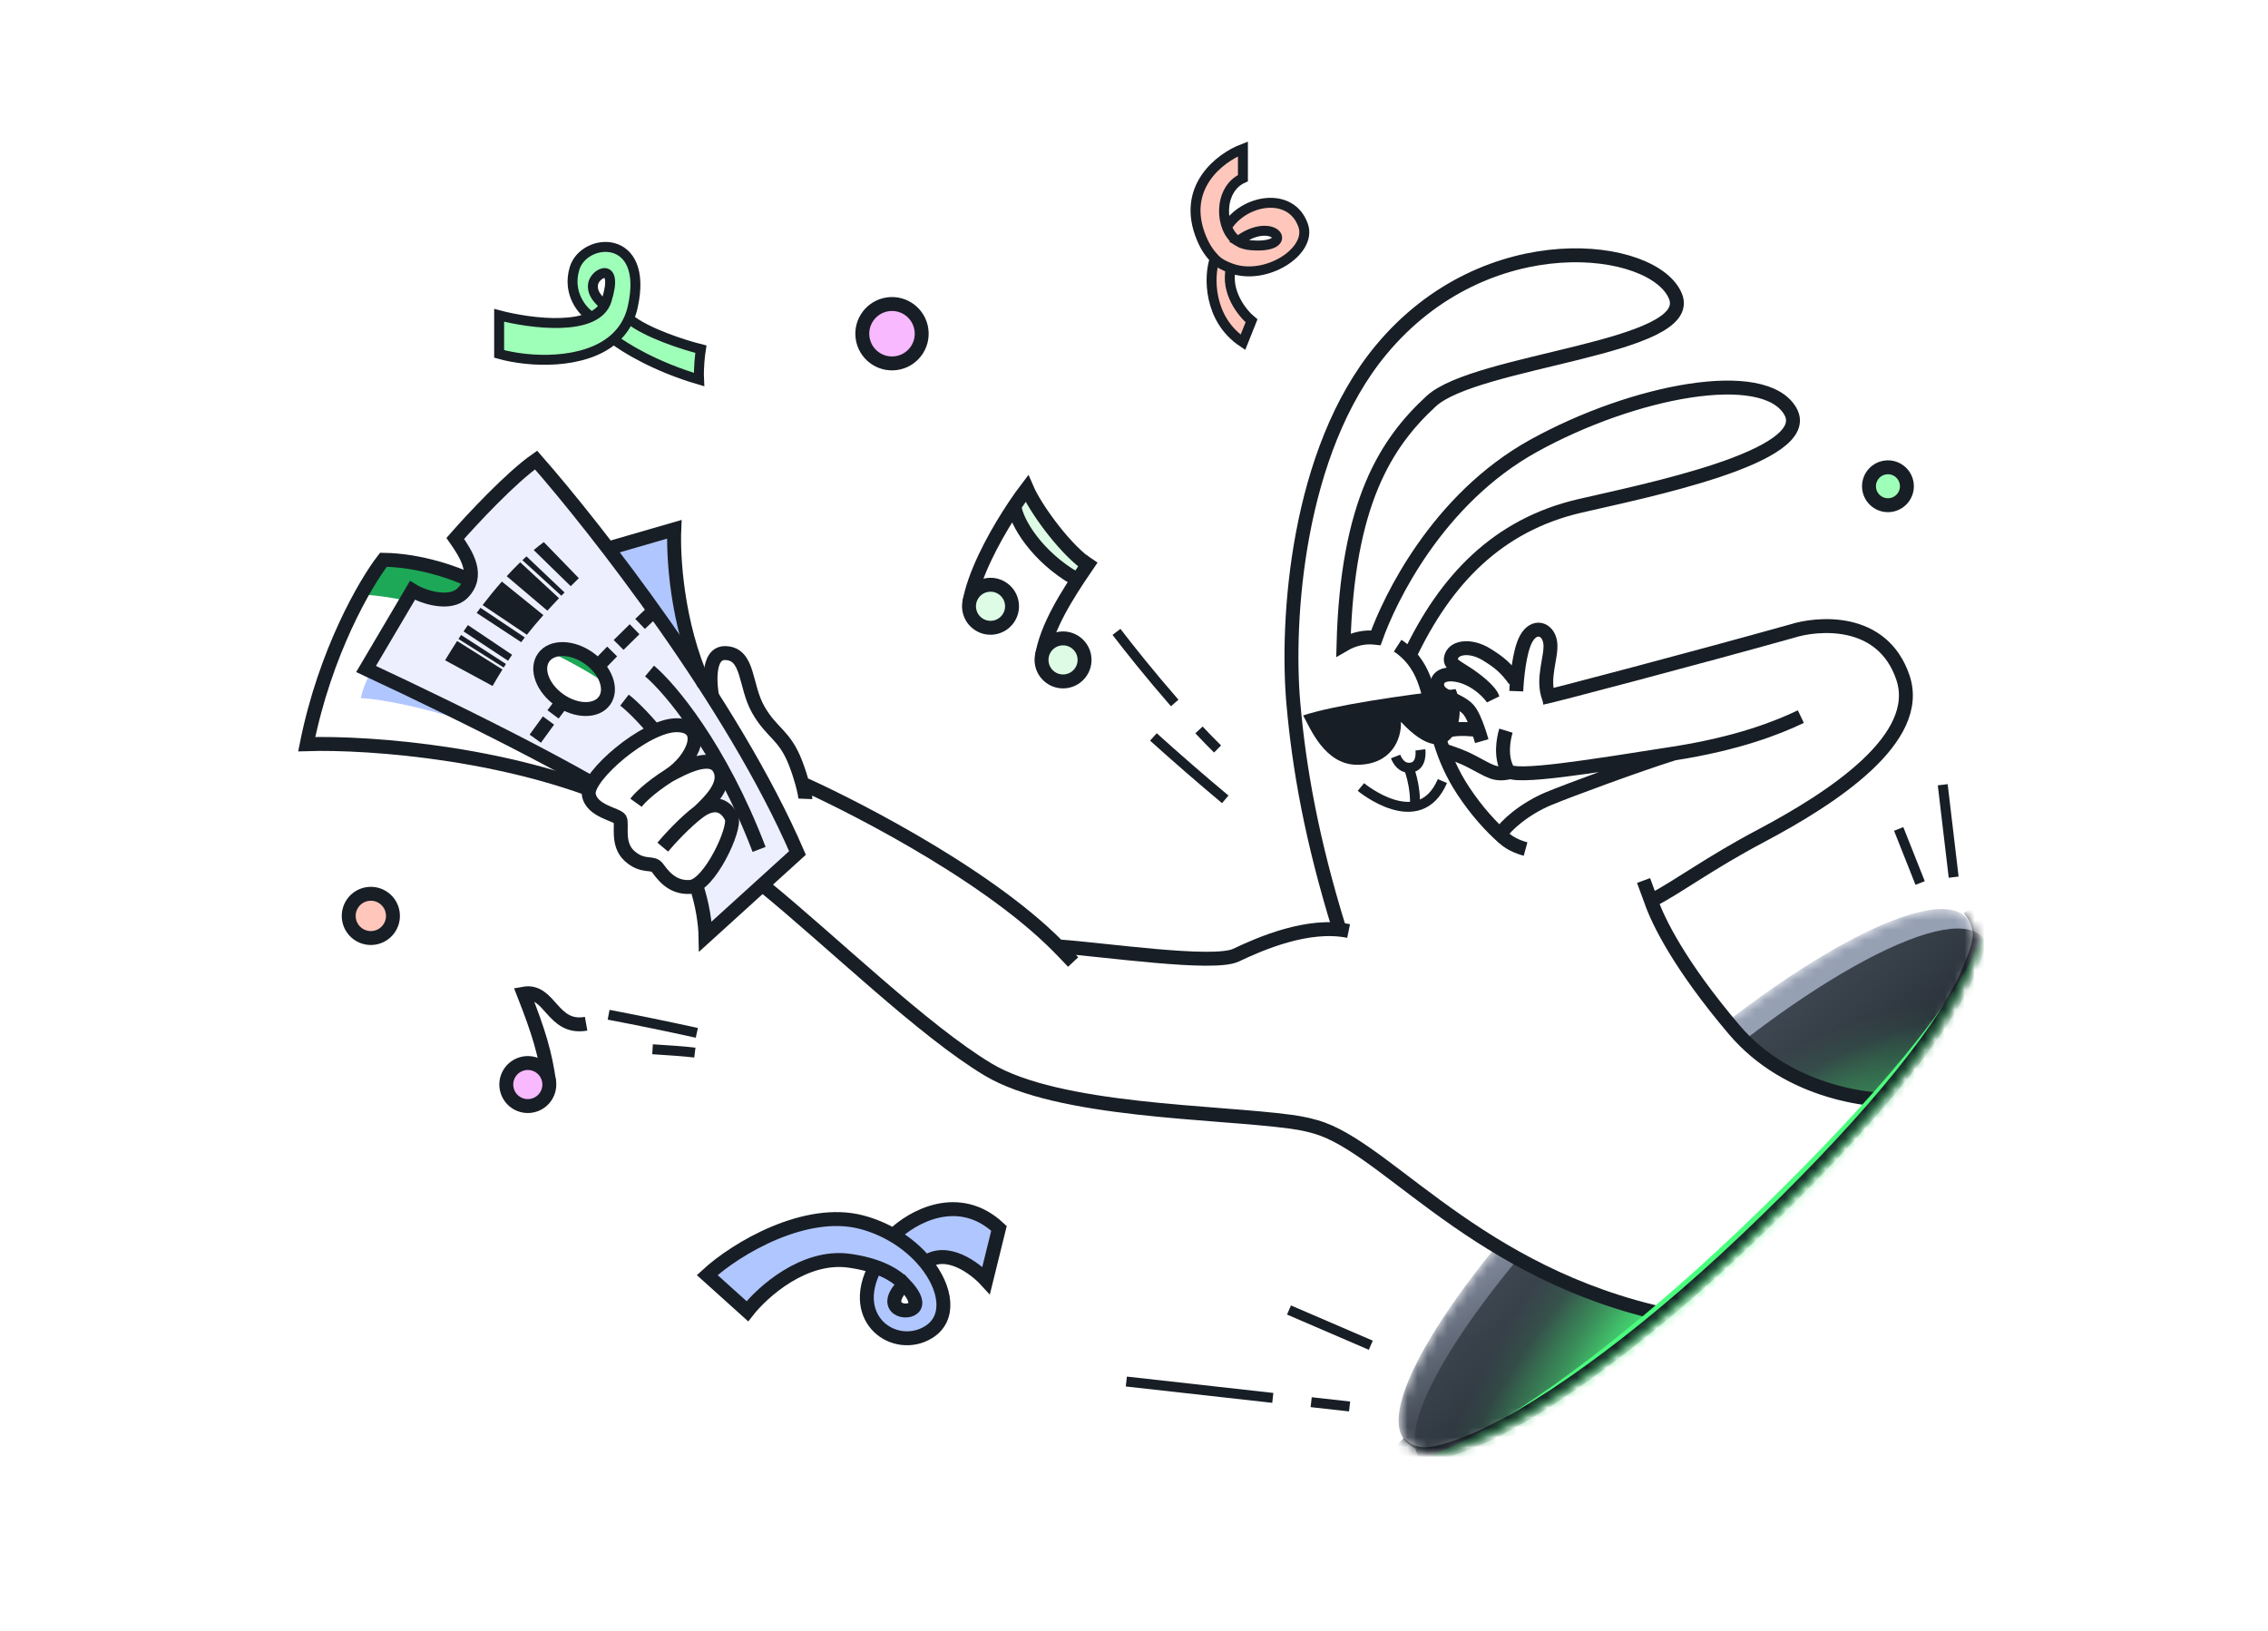 <svg width="228" height="164" viewBox="0 0 228 164" fill="none" xmlns="http://www.w3.org/2000/svg">
    <mask id="mask0_5117_33738" style="mask-type:alpha" maskUnits="userSpaceOnUse" x="140" y="91" width="59" height="55">
        <path d="M175.594 124.883C186.316 114.691 194.955 104.745 197.628 98.217C198.752 95.453 199.208 94.148 197.602 92.189C194.108 88.643 178.358 97.243 162.927 111.912C147.496 126.581 137.818 141.347 141.312 144.894C142.888 146.493 144.657 146.191 147.719 145.047C154.423 142.541 165 134.954 175.594 124.883Z" fill="url(#paint0_linear_5117_33738)"/>
    </mask>
    <g mask="url(#mask0_5117_33738)">
        <path d="M175.594 124.883C186.316 114.691 194.955 104.745 197.628 98.217C198.752 95.453 199.208 94.148 197.602 92.189C194.108 88.643 178.358 97.243 162.927 111.912C147.496 126.581 137.818 141.347 141.312 144.894C142.888 146.493 144.657 146.191 147.719 145.047C154.423 142.541 165 134.954 175.594 124.883Z" fill="url(#paint1_linear_5117_33738)"/>
        <path d="M177.2 126.842C187.922 116.65 196.561 106.703 199.235 100.176C200.359 97.412 200.814 96.107 199.208 94.148C195.714 90.602 179.964 99.202 164.533 113.871C149.102 128.54 139.425 143.306 142.918 146.853C144.494 148.452 146.263 148.15 149.325 147.006C156.029 144.5 166.606 136.913 177.2 126.842Z" fill="url(#paint2_linear_5117_33738)"/>
        <g style="mix-blend-mode:lighten">
            <path d="M178.281 135.132C196.233 118.067 211.291 102.018 217.135 92.477C219.598 88.44 220.66 86.559 219.166 84.493C215.673 80.946 191.488 97.564 165.653 122.124C139.817 146.683 121.705 169.467 125.199 173.014C126.774 174.613 129.264 173.627 133.783 171.096C143.682 165.554 160.544 151.992 178.281 135.132Z" fill="url(#paint3_radial_5117_33738)"/>
        </g>
        <g style="mix-blend-mode:lighten">
            <path d="M173.499 129.102C191.451 112.037 206.699 96.18 212.978 87.082C215.627 83.233 216.784 81.449 215.671 79.769C212.928 76.985 189.44 94.31 163.605 118.869C137.769 143.428 119.049 165.595 121.792 168.379C123.029 169.635 125.367 168.496 129.694 165.769C139.17 159.798 155.762 145.963 173.499 129.102Z" fill="url(#paint4_radial_5117_33738)"/>
        </g>
        <g style="mix-blend-mode:lighten">
            <path d="M173.517 129.085C188.15 115.175 200.451 102.12 205.275 94.404C207.309 91.14 208.187 89.62 207.023 87.99C204.28 85.206 181.01 93.421 159.951 113.44C138.891 133.459 127.697 157.374 130.44 160.158C131.677 161.414 133.685 160.589 137.342 158.499C145.352 153.921 159.059 142.829 173.517 129.085Z" fill="url(#paint5_radial_5117_33738)"/>
        </g>
    </g>
    <mask id="mask1_5117_33738" style="mask-type:alpha" maskUnits="userSpaceOnUse" x="14" y="5" width="194" height="145">
        <path d="M147.719 145.047C144.657 146.191 142.888 146.493 141.312 144.894C139.266 142.817 141.737 136.892 147.236 129.392L74.052 149.097L14.634 98.217L29.893 59.946L46.803 21.923L132.501 5.41L175.139 19.577L207.406 51.969L176.3 100.702C186.559 93.236 195.135 89.685 197.602 92.189C199.208 94.148 198.752 95.453 197.628 98.217C194.955 104.745 186.316 114.691 175.594 124.883C165 134.954 154.423 142.541 147.719 145.047Z" fill="#D9D9D9"/>
    </mask>
    <g mask="url(#mask1_5117_33738)">
        <path fill-rule="evenodd" clip-rule="evenodd" d="M151.911 26.578C159.982 23.706 167.27 27.729 167.833 28.588C168.395 29.448 169.332 31.274 166.908 32.9C164.484 34.526 153.238 36.767 148.452 38.06C143.665 39.353 141.728 41.89 138.346 47.588C135.641 52.147 135.126 60.746 135.206 64.475L138.321 64.058L139.148 62.292C140.267 59.121 144.212 51.607 151.038 46.915C159.571 41.049 165.336 39.724 171.205 39.039C177.074 38.355 179.081 39.706 179.963 41.654C180.844 43.603 179.59 44.53 173.949 46.906C169.436 48.807 162.309 50.11 159.31 50.524C157.157 51.169 151.92 53.28 148.199 56.564C144.477 59.847 142.419 64.246 141.855 66.035L142.966 67.636C143.366 69.055 143.99 71.202 144.621 73.234C145.37 72.867 147.286 72.956 148.354 73.076C148.305 72.858 148.108 72.25 147.711 71.556C147.215 70.688 145.031 70.079 144.641 68.697C144.33 67.593 146.011 67.374 146.891 67.403C146.563 67.214 145.886 66.749 145.794 66.412C145.679 65.989 145.895 65.201 147.999 65.211C149.681 65.219 151.605 67.14 152.357 68.1L153.029 65.061C153.279 64.453 153.995 63.256 154.866 63.326C155.953 63.413 156.223 64.925 155.777 66.386C155.42 67.555 155.604 69.181 155.741 69.848L165.752 67.298C170.186 65.941 179.729 63.148 182.431 62.837C185.809 62.447 188.726 63.834 190.697 66.681C192.667 69.529 191.538 72.476 188.55 76.243C186.16 79.257 172.508 87.184 165.981 90.77L167.627 94.042C169.046 96.413 172.721 101.998 176.069 105.36C179.416 108.721 185.965 110.151 188.82 110.445L167.727 132.648C163.874 131.343 155.192 128.197 151.286 126.058C146.405 123.383 139.163 117.599 137.187 116.053C135.606 114.816 131.878 113.41 130.496 113.092C126.961 113.131 113.705 110.614 108.044 110.327C102.384 110.04 96.705 106.205 95.267 104.879L89.122 99.719L76.169 88.641L70.228 70.819C70.544 69.199 71.559 65.908 73.091 65.702C74.623 65.496 75.784 69.516 76.174 71.552C76.513 72.006 77.428 73.174 78.376 74.216C79.323 75.258 80.16 77.732 80.459 78.838C82.277 79.798 95.437 86.146 99.205 88.724C102.973 91.301 105.237 93.755 106.688 95.37L122.669 96.583C123.394 96.342 125.475 95.588 128.001 94.501C130.527 93.414 133.477 93.217 134.636 93.254C133.826 90.449 132.026 83.92 131.305 80.244C130.584 76.568 130.037 70.088 129.853 67.307C129.729 63.353 130.296 53.278 133.556 44.612C137.631 33.779 143.84 29.45 151.911 26.578ZM144.912 75.578C146.203 77.665 149.165 82.218 150.681 83.728L154.159 81.191L164.373 76.965L152.067 77.831L148.129 76.681L144.912 75.578Z" fill="white"/>
        <path d="M152.284 68.386C151.379 67.125 150.693 66.57 149.436 65.797C147.865 64.831 146.265 65.052 145.926 65.944C145.643 66.688 146.108 66.861 147.363 67.664C148.366 68.305 149.828 69.451 150.058 70.214C149.377 69.249 147.862 67.999 146.178 67.823C144.525 67.649 144.208 68.705 144.655 69.409C145.103 70.114 146.729 70.396 147.587 71.31C147.952 71.699 148.312 72.527 148.617 73.415M152.431 69.488C152.478 68.261 152.737 65.496 153.403 64.255C154.236 62.704 155.657 63.207 155.846 64.613C156.035 66.019 154.943 68.233 155.731 70.218M151.858 77.62C150.246 78.005 149.851 77.544 147.834 76.504C145.817 75.463 144.364 75.517 144.235 74.555C144.461 73.112 147.25 73.194 148.617 73.415M148.617 73.415C148.742 73.78 148.857 74.155 148.96 74.514" stroke="#181E25" stroke-width="1.4"/>
        <path d="M143.753 70.363L145.744 77.168L145.615 77.185C143.918 76.887 140.581 76.11 140.799 75.386C141.017 74.663 142.859 71.736 143.753 70.363Z" fill="white"/>
        <path d="M142.792 75.388C142.792 75.388 143.016 77.026 141.829 77.175C140.918 77.289 140.479 76.522 140.298 76.057" stroke="#181E25" stroke-miterlimit="10"/>
        <path d="M136.81 79.125C136.81 79.125 142.662 83.982 145.002 78.528" stroke="#181E25" stroke-miterlimit="10"/>
        <path d="M141.543 76.993C141.543 76.993 142.385 78.895 142.235 81.288" stroke="#181E25" stroke-miterlimit="10"/>
        <path d="M140.836 72.572C145.913 78.056 147.622 72.228 146.332 69.282C140.941 69.91 134.054 70.905 131.004 71.931C131.699 73.168 133.165 76.923 136.48 76.891C139.827 76.859 140.899 74.386 140.836 72.572Z" fill="#181E25"/>
        <path d="M153.364 85.36C152.605 85.151 151.633 84.791 150.843 83.914C151.304 83.015 153.283 81.294 155.686 80.291C157.57 79.506 164.529 76.927 168.276 75.754M192.014 110.567C188.403 110.911 179.81 109.982 174.329 103.516C168.847 97.05 166.676 92.607 165.981 90.573M165.981 90.573C168.943 89.009 171.674 86.874 177.07 84.013C184.277 80.191 193.381 74.237 191.294 68.106C189.208 61.975 182.608 62.657 180.123 63.458C170.593 66.124 155.664 70.067 155.047 70.15M165.981 90.573L165.225 88.525M151.393 73.461C151.138 74.286 150.801 76.087 151.57 77.444C152.093 78.365 160.162 77.023 168.276 75.754M181.038 72.047C178.678 73.174 174.714 74.747 168.276 75.754" stroke="#181E25" stroke-width="1.4"/>
        <path d="M141.699 65.919C141.485 65.691 141.247 65.472 140.984 65.26C140.828 65.135 140.667 65.02 140.503 64.914M141.699 65.919C145.308 58.313 150.512 52.801 158.797 50.869C165.023 49.417 182.614 45.929 179.981 41.349C177.349 36.769 164.238 39.258 154.189 44.811C144.444 50.196 139.659 60.356 138.321 64.118C137.232 63.988 136.103 64.218 135.061 64.831C135.435 50.535 139.345 44.519 143.872 40.339C148.4 36.158 170.548 35.036 168.437 29.797C166.327 24.559 149.473 22.373 138.848 35.167C130.347 45.402 129.278 62.402 130.026 70.781C130.596 77.173 131.824 84.313 134.664 93.471M141.699 65.919C143.77 68.12 143.711 71.089 144.828 74.676C145.299 76.187 145.979 77.808 147.116 79.528C148.437 81.526 149.935 83.177 151.148 84.205" stroke="#181E25" stroke-width="1.4"/>
        <path d="M71.727 70.733C71.332 69.02 71.017 65.606 72.923 65.659C75.306 65.726 74.854 68.933 76.226 71.344C77.599 73.755 78.87 73.831 79.988 76.747C80.288 77.529 80.504 78.215 80.655 78.772M80.964 80.315C80.969 80.191 80.89 79.637 80.655 78.772M80.655 78.772C83.787 80.145 98.617 87.307 106.369 95.147M107.882 96.72C107.379 96.182 106.874 95.657 106.369 95.147M76.803 89.097C83.823 94.836 92.799 103.6 99.32 107.52C106.382 111.767 122.192 111.748 129.776 112.778C130.944 112.937 132.024 113.176 132.986 113.533C140.195 116.204 149.639 129.069 169.594 132.599M106.369 95.147C110.864 95.456 121.993 97.103 124.247 96.033C126.673 94.881 131.496 92.767 135.575 93.604" stroke="#181E25" stroke-width="1.4"/>
        <path d="M58.922 102.925C55.472 103.54 55.34 99.409 52.643 99.901C54.167 103.78 54.812 105.918 55.212 108.856" stroke="#181E25" stroke-width="1.4"/>
        <circle cx="53.06" cy="109.038" r="2.163" transform="rotate(-17.752 53.06 109.038)" fill="#F9B9FF" stroke="#181E25" stroke-width="1.4"/>
        <path d="M105.383 56.161C103.341 54.751 102.24 52.19 101.944 51.086L103.233 49.081C103.442 49.537 104.202 50.938 105.576 52.893C106.95 54.847 108.827 56.197 109.593 56.627L108.799 57.766C108.511 57.818 107.425 57.571 105.383 56.161Z" fill="#DDFBE5"/>
        <path d="M97.449 60.585C97.502 60.273 97.576 59.939 97.672 59.582C98.48 56.583 100.457 53.159 101.978 50.879M109.077 56.587C106.749 54.81 104.039 50.996 103.228 49.113C102.891 49.555 102.457 50.16 101.978 50.879M101.978 50.879C102.158 52.525 104.277 55.97 108.08 58.166M109.077 56.587C106.749 54.81 104.039 50.996 103.228 49.113C102.891 49.555 102.457 50.16 101.978 50.878M101.978 50.878C100.457 53.159 98.48 56.583 97.672 59.582M101.978 50.878C102.158 52.525 104.277 55.97 108.08 58.166" stroke="#181E25" stroke-width="1.4"/>
        <path d="M104.74 65.978C104.793 65.666 104.867 65.332 104.963 64.975C105.809 61.834 108.212 58.439 109.756 56.168" stroke="#181E25" stroke-width="1.4"/>
        <circle cx="99.576" cy="60.953" r="2.163" transform="rotate(-7.644 99.576 60.953)" fill="#DDFBE5" stroke="#181E25" stroke-width="1.4"/>
        <circle cx="106.867" cy="66.346" r="2.163" transform="rotate(-7.644 106.867 66.346)" fill="#DDFBE5" stroke="#181E25" stroke-width="1.4"/>
        <path fill-rule="evenodd" clip-rule="evenodd" d="M71.263 128.11C73.227 125.941 76.265 124.001 81.031 122.732C84.844 121.716 88.545 123.123 89.92 123.953C90.22 123.473 91.477 122.348 94.108 121.688C96.739 121.028 99.288 122.321 100.233 123.049L99.215 128.585C96.727 126.099 94.161 126.371 93.189 126.817L94.362 129.02C94.704 129.875 95.132 131.92 94.109 133.257C92.829 134.929 89.126 135.719 87.712 132.768C86.582 130.408 87.338 128.307 87.857 127.551C87.718 127.199 86.55 126.577 82.983 126.909C79.417 127.241 76.223 130.347 75.071 131.859L71.263 128.11ZM90.83 129.416C90.544 129.653 89.964 130.183 89.931 130.412C89.892 130.698 89.491 131.833 91.171 131.669C92.847 131.505 90.919 129.391 90.83 129.416Z" fill="#B0C6FF"/>
        <path d="M90.908 129.112C89.967 128.122 88.276 127.156 85.371 126.751C80.85 126.12 76.662 129.875 75.133 131.831L71.095 128.194C74.032 125.488 80.989 121.399 86.611 122.874C87.774 123.179 88.847 123.638 89.807 124.199M90.908 129.112C91.798 130.048 92.22 130.834 91.929 131.345C91.391 132.289 88.361 131.635 90.908 129.112ZM88 127.361C85.148 132.713 90.021 135.982 93.347 133.932C95.583 132.554 95.168 129.526 93.037 126.926M89.807 124.199C91.653 122.377 96.36 119.686 100.426 123.5L99.138 128.723C97.999 127.48 95.184 125.381 93.037 126.926M89.807 124.199C91.109 124.96 92.204 125.91 93.037 126.926" stroke="#181E25" stroke-width="1.4"/>
        <circle cx="37.28" cy="92.084" r="2.224" transform="rotate(-7.644 37.28 92.084)" fill="#FFC7BB" stroke="#181E25" stroke-width="1.4"/>
        <circle cx="189.794" cy="48.887" r="1.905" transform="rotate(-7.644 189.794 48.887)" fill="#9EFFB9" stroke="#181E25" stroke-width="1.4"/>
        <circle cx="89.672" cy="33.551" r="2.986" transform="rotate(-7.644 89.672 33.551)" fill="#F9B9FF" stroke="#181E25" stroke-width="1.4"/>
        <path d="M67.828 53.476L61.086 55.012L64.508 59.706L69.293 65.879C69.113 65.282 68.682 63.654 68.395 61.91C68.107 60.167 67.897 55.561 67.828 53.476Z" fill="#B0C6FF"/>
        <path d="M38.626 56.199C42.044 56.307 47.315 58.191 49.523 59.119L62.559 64.523L65.253 80.274C61.95 79.515 54.08 77.701 49.023 76.523C43.967 75.345 34.837 75.032 30.905 75.023C30.771 74.826 30.937 73.15 32.672 68.019C34.406 62.888 37.364 58.001 38.626 56.199Z" fill="white"/>
        <path d="M36.409 59.786L38.635 56.59C39.03 56.538 40.739 56.622 44.413 57.384C48.088 58.146 59.924 63.951 65.383 66.758L63.579 70.701C62.793 70.043 59.94 67.569 53.093 64.506C46.395 61.509 40.045 59.901 36.409 59.786Z" fill="#1DA857"/>
        <path d="M36.27 70.192C36.455 69.378 36.642 68.871 37.133 67.815L52.385 71.751L53.521 74.856C44.306 71.254 38.181 70.245 36.27 70.192Z" fill="#B0C6FF"/>
        <path fill-rule="evenodd" clip-rule="evenodd" d="M53.888 46.25C59.94 53.146 73.668 70.703 80.17 85.756L70.926 94.149C70.885 91.77 69.913 86.251 66.357 83.2C61.911 79.386 46.719 71.887 36.8 67.258L41.462 59.361C42.631 60.078 45.266 60.871 46.504 59.622C48.249 57.861 46.917 55.777 45.767 54.134C47.42 52.243 51.36 48.019 53.888 46.25ZM59.197 66.173C57.504 64.977 55.468 64.947 54.649 66.105C53.83 67.264 54.537 69.173 56.229 70.369C57.922 71.566 59.958 71.596 60.777 70.437C61.596 69.278 60.889 67.369 59.197 66.173Z" fill="#EDEFFF"/>
        <path d="M41.462 59.361L36.8 67.258C46.719 71.888 61.911 79.385 66.357 83.199C69.913 86.251 70.885 91.771 70.926 94.149L80.171 85.756C73.668 70.703 59.94 53.146 53.888 46.25C51.36 48.019 47.421 52.243 45.767 54.134C46.917 55.777 48.25 57.862 46.504 59.623C45.266 60.871 42.631 60.078 41.462 59.361Z" stroke="#181E25" stroke-width="1.4"/>
        <ellipse cx="57.713" cy="68.271" rx="2.569" ry="3.752" transform="rotate(-54.744 57.713 68.271)" stroke="#181E25" stroke-width="1.4"/>
        <path d="M65.832 61.316C65.321 61.795 64.826 62.265 64.346 62.727M60.047 67.035C60.52 66.54 61.017 66.027 61.539 65.498M62.187 64.844C62.701 64.33 63.237 63.801 63.794 63.26" stroke="#181E25" stroke-width="1.4"/>
        <path d="M56.832 70.189C56.406 70.744 55.994 71.289 55.596 71.823M53.811 74.264C54.234 73.672 54.677 73.064 55.139 72.438" stroke="#181E25" stroke-width="1.4"/>
        <path d="M50.511 67.31C50.175 67.844 49.846 68.394 49.517 68.966L44.745 66.384C45.065 65.843 45.473 65.182 45.954 64.445L50.511 67.31Z" fill="#181E25"/>
        <path d="M50.863 66.755C50.786 66.873 50.711 66.992 50.635 67.111L46.088 64.241C46.175 64.11 46.263 63.975 46.354 63.84L50.863 66.755Z" fill="#181E25"/>
        <path d="M51.481 65.831C51.343 66.031 51.207 66.231 51.074 66.433L46.6 63.479C46.741 63.272 46.886 63.06 47.037 62.845L51.481 65.831Z" fill="#181E25"/>
        <path d="M52.757 64.087C52.634 64.246 52.513 64.405 52.393 64.564L47.917 61.622C48.043 61.452 48.172 61.281 48.302 61.109L52.757 64.087Z" fill="#181E25"/>
        <path d="M54.624 61.841C54.024 62.517 53.478 63.17 52.968 63.816L48.515 60.829C49.121 60.041 49.77 59.243 50.453 58.468L54.624 61.841Z" fill="#181E25"/>
        <path d="M56.196 60.14C55.784 60.57 55.395 60.988 55.025 61.395L50.939 57.93C51.379 57.449 51.831 56.979 52.294 56.531L56.196 60.14Z" fill="#181E25"/>
        <path d="M56.752 59.564C56.644 59.675 56.538 59.785 56.433 59.894L52.517 56.318C52.653 56.189 52.789 56.062 52.927 55.937L56.752 59.564Z" fill="#181E25"/>
        <path d="M58.189 58.128C57.909 58.403 57.637 58.671 57.374 58.934L53.653 55.301C53.989 55.02 54.326 54.751 54.668 54.5L58.189 58.128Z" fill="#181E25"/>
        <path d="M65.298 67.461C67.339 69.172 72.4 75.153 76.311 85.396M62.779 70.388C64.464 71.693 68.906 76.412 73.196 84.844" stroke="#181E25" stroke-width="1.4"/>
        <path d="M61.121 55.145L67.786 53.215C67.674 55.754 67.97 62.562 70.776 68.811" stroke="#181E25" stroke-width="1.4"/>
        <path d="M47.288 58.351C45.943 57.681 42.31 56.33 38.547 56.278C36.751 58.587 32.694 65.526 30.834 74.818C37.086 74.617 52.138 75.689 63.583 81.155" stroke="#181E25" stroke-width="1.4"/>
        <path d="M62.051 82.209C61.42 82.027 60.038 81.41 59.553 80.398C59.375 80.338 59.094 80.016 59.394 79.219C59.77 78.223 63.381 74.501 64.712 73.85C66.043 73.198 68.982 72.331 69.641 73.443C70.168 74.332 69.443 76.125 69.015 76.91C69.755 76.556 71.431 76.105 72.21 77.136C72.988 78.166 71.995 79.868 71.4 80.591C72.045 80.783 73.388 81.364 73.61 82.15C73.888 83.131 72.146 88.312 69.859 89.164C68.03 89.846 66.44 88.083 65.874 87.116C65.667 87.108 64.91 86.925 63.541 86.265C62.172 85.605 61.977 83.286 62.051 82.209Z" fill="white"/>
        <path d="M70.261 81.612C71.983 80.337 73.074 81.169 73.541 82.216C74.008 83.263 71.324 89.041 69.383 89.171C67.442 89.301 66.522 87.793 66.051 87.203C65.58 86.614 64.625 87.277 63.265 86.039C61.961 84.852 62.594 82.847 62.333 82.359C62.072 81.872 59.421 81.575 59.188 79.844C58.948 78.049 64.911 72.875 68.049 72.911C71.187 72.947 69.694 76.411 67.228 77.982M70.261 81.612C68.884 82.633 67.264 84.408 66.626 85.168M70.261 81.612C71.205 80.702 73.18 78.906 72.337 77.296C71.494 75.686 68.668 77.201 67.228 77.982M67.228 77.982C65.256 79.239 64.214 80.323 63.939 80.708" stroke="#181E25" stroke-width="1.4"/>
        <g filter="url(#filter0_f_5117_33738)">
            <path d="M210.325 71.576C211.915 73.549 201.339 92.995 200.03 95.934C196.918 102.879 187.391 113.669 175.669 124.812C164.088 135.821 152.643 144.234 145.496 147.16C142.233 148.496 130.758 154.886 129.182 153.286" stroke="#4BFF7E" stroke-width="2.803"/>
        </g>
    </g>
    <mask id="mask2_5117_33738" style="mask-type:alpha" maskUnits="userSpaceOnUse" x="140" y="91" width="59" height="55">
        <path d="M175.594 124.883C186.316 114.691 194.955 104.745 197.628 98.217C198.752 95.453 199.208 94.148 197.602 92.189C194.108 88.643 178.358 97.243 162.927 111.912C147.496 126.581 137.818 141.347 141.312 144.894C142.888 146.493 144.657 146.191 147.719 145.047C154.423 142.541 165 134.954 175.594 124.883Z" fill="#D9D9D9"/>
    </mask>
    <g mask="url(#mask2_5117_33738)">
        <path d="M175.04 124.175C164.261 134.422 153.574 142.07 146.888 144.574C145.328 145.158 144.202 145.482 143.299 145.5C142.46 145.516 141.796 145.266 141.127 144.587L140.101 145.563C141.034 146.51 142.072 146.92 143.314 146.896C144.491 146.873 145.826 146.461 147.383 145.877C154.353 143.267 165.214 135.449 176.023 125.174C181.499 119.969 186.451 114.819 190.381 110.13C194.3 105.454 197.241 101.191 198.647 97.765L198.647 97.763C199.208 96.386 199.666 95.237 199.729 94.168C199.797 93.022 199.419 92.028 198.522 90.933L197.966 91.374L197.412 91.814C198.148 92.713 198.353 93.379 198.311 94.099C198.263 94.895 197.915 95.817 197.329 97.254L197.064 97.868C195.65 100.992 192.938 104.892 189.286 109.249C185.401 113.885 180.489 118.995 175.04 124.175Z" fill="#181E25"/>
    </g>
    <path d="M193.029 88.774L190.873 83.34M196.4 88.187L195.301 78.897" stroke="#181E25"/>
    <path d="M137.805 135.246L129.581 131.705M135.673 141.404L131.813 140.972M113.23 138.896L127.954 140.541" stroke="#181E25"/>
    <path fill-rule="evenodd" clip-rule="evenodd" d="M124.951 17.813C124.088 18.131 122.573 19.5 123.412 22.427C124.5 21.41 127.16 19.626 129.099 20.633C131.523 21.891 131.802 24.595 129.355 26.063C127.397 27.237 124.872 27.252 123.855 27.112C123.575 27.866 123.529 29.918 125.579 32.099L124.95 34.36C124.104 33.801 122.307 32.076 121.897 29.652C121.486 27.228 121.835 26.25 122.06 26.063C121.128 25.092 119.464 22.515 120.265 19.98C121.067 17.444 123.722 15.645 124.95 15.063L124.951 17.813ZM128.595 23.856C127.738 22.496 125.924 23.491 125.123 24.16C125.707 24.765 128.735 24.718 128.595 23.856Z" fill="#FFC7BB"/>
    <path d="M123.338 22.822C125.074 20.037 129.797 19.209 131.008 22.671C131.913 25.256 127.267 28.276 123.738 26.972M124.437 24.255C122.576 23.076 122.44 19.034 124.95 17.911L124.95 14.968C122.671 15.833 118.649 18.845 120.796 23.969C121.216 24.972 121.659 25.525 122.118 26.017M124.437 24.255C124.781 24.473 125.233 24.617 125.815 24.661C130.479 25.019 128.078 21.513 124.437 24.255ZM122.118 26.017C121.501 27.774 121.461 32.09 124.95 34.414L125.815 32.254C124.89 31.494 123.179 29.374 123.738 26.972M122.118 26.017C122.576 26.51 123.282 26.803 123.738 26.972" stroke="#181E25"/>
    <path d="M112.238 63.527C113.443 65.109 115.671 67.905 118.092 70.677M120.534 73.384C121.167 74.059 121.794 74.705 122.401 75.301M123.173 80.365C120.69 78.288 118.296 76.205 115.951 74.091" stroke="#181E25"/>
    <path d="M65.6 105.49C67.273 105.598 68.709 105.687 69.853 105.827M70.052 103.842C67.056 103.182 64.044 102.563 61.183 102.021" stroke="#181E25"/>
    <path fill-rule="evenodd" clip-rule="evenodd" d="M50.063 31.705C50.532 31.806 52.123 32.078 54.725 32.355C57.327 32.633 58.556 31.965 58.845 31.596C58.158 30.635 57.045 28.222 58.086 26.262C59.386 23.812 62.552 24.397 63.572 26.848C64.386 28.807 63.738 31.104 63.312 32.007C63.849 33.187 68.132 34.495 70.207 35.001L70.207 37.928C67.847 37.824 63.615 35.384 61.793 34.177C59.035 36.397 52.968 36.157 50.279 35.76L50.063 31.705ZM60.304 27.635C59.098 27.952 59.461 29.375 59.794 30.047C60.101 30.323 60.808 30.585 61.17 29.425C61.622 27.974 60.85 27.504 60.304 27.635Z" fill="#9EFFB9"/>
    <path d="M59.451 31.848C58.595 31.331 56.994 29.517 57.758 26.987C58.713 23.824 65.283 23.373 63.607 30.866C63.513 31.285 63.385 31.675 63.226 32.036M60.772 30.69C59.784 29.854 59.517 29.219 59.622 28.55C59.8 27.417 62.233 26.211 60.98 30.209C59.978 33.408 53.362 32.536 50.179 31.701L50.179 35.58C53.18 36.433 58.681 36.694 61.69 34.105M61.69 34.105C62.726 34.922 65.894 36.879 70.274 38.16C70.215 36.988 70.374 35.635 70.46 35.106C68.797 34.691 65.023 33.498 63.226 32.036M61.69 34.105C62.331 33.552 62.86 32.87 63.226 32.036" stroke="#181E25"/>
    <defs>
        <filter id="filter0_f_5117_33738" x="116.463" y="59.01" width="107.142" height="107.624" filterUnits="userSpaceOnUse" color-interpolation-filters="sRGB">
            <feFlood flood-opacity="0" result="BackgroundImageFix"/>
            <feBlend mode="normal" in="SourceGraphic" in2="BackgroundImageFix" result="shape"/>
            <feGaussianBlur stdDeviation="5.852" result="effect1_foregroundBlur_5117_33738"/>
        </filter>
        <linearGradient id="paint0_linear_5117_33738" x1="157.469" y1="125.817" x2="171.572" y2="134.612" gradientUnits="userSpaceOnUse">
            <stop stop-color="#44547B"/>
            <stop offset="1" stop-color="#6176AD"/>
        </linearGradient>
        <linearGradient id="paint1_linear_5117_33738" x1="172.783" y1="138.285" x2="153.645" y2="99.165" gradientUnits="userSpaceOnUse">
            <stop stop-color="#181E25"/>
            <stop offset="0.58" stop-color="#96A0B3"/>
        </linearGradient>
        <linearGradient id="paint2_linear_5117_33738" x1="177.412" y1="134.588" x2="131.87" y2="86.385" gradientUnits="userSpaceOnUse">
            <stop stop-color="#181E25"/>
            <stop offset="1" stop-color="#8593A3"/>
        </linearGradient>
        <radialGradient id="paint3_radial_5117_33738" cx="0" cy="0" r="1" gradientTransform="matrix(-16.062 -9.807 25.435 -30.911 179.205 140.214)" gradientUnits="userSpaceOnUse">
            <stop stop-color="#4BFF7E"/>
            <stop offset="1" stop-color="#4BFF7E" stop-opacity="0"/>
        </radialGradient>
        <radialGradient id="paint4_radial_5117_33738" cx="0" cy="0" r="1" gradientTransform="matrix(-13.321 -7.025 26.171 -30.164 173.772 133.523)" gradientUnits="userSpaceOnUse">
            <stop stop-color="#4BFF7E"/>
            <stop offset="1" stop-color="#4BFF7E" stop-opacity="0"/>
        </radialGradient>
        <radialGradient id="paint5_radial_5117_33738" cx="0" cy="0" r="1" gradientTransform="matrix(-15.732 -9.521 26.141 -30.83 174.179 133.136)" gradientUnits="userSpaceOnUse">
            <stop stop-color="#4BFF7E"/>
            <stop offset="0.653" stop-color="#4BFF7E" stop-opacity="0.238"/>
            <stop offset="1" stop-color="#4BFF7E" stop-opacity="0"/>
        </radialGradient>
    </defs>
</svg>
